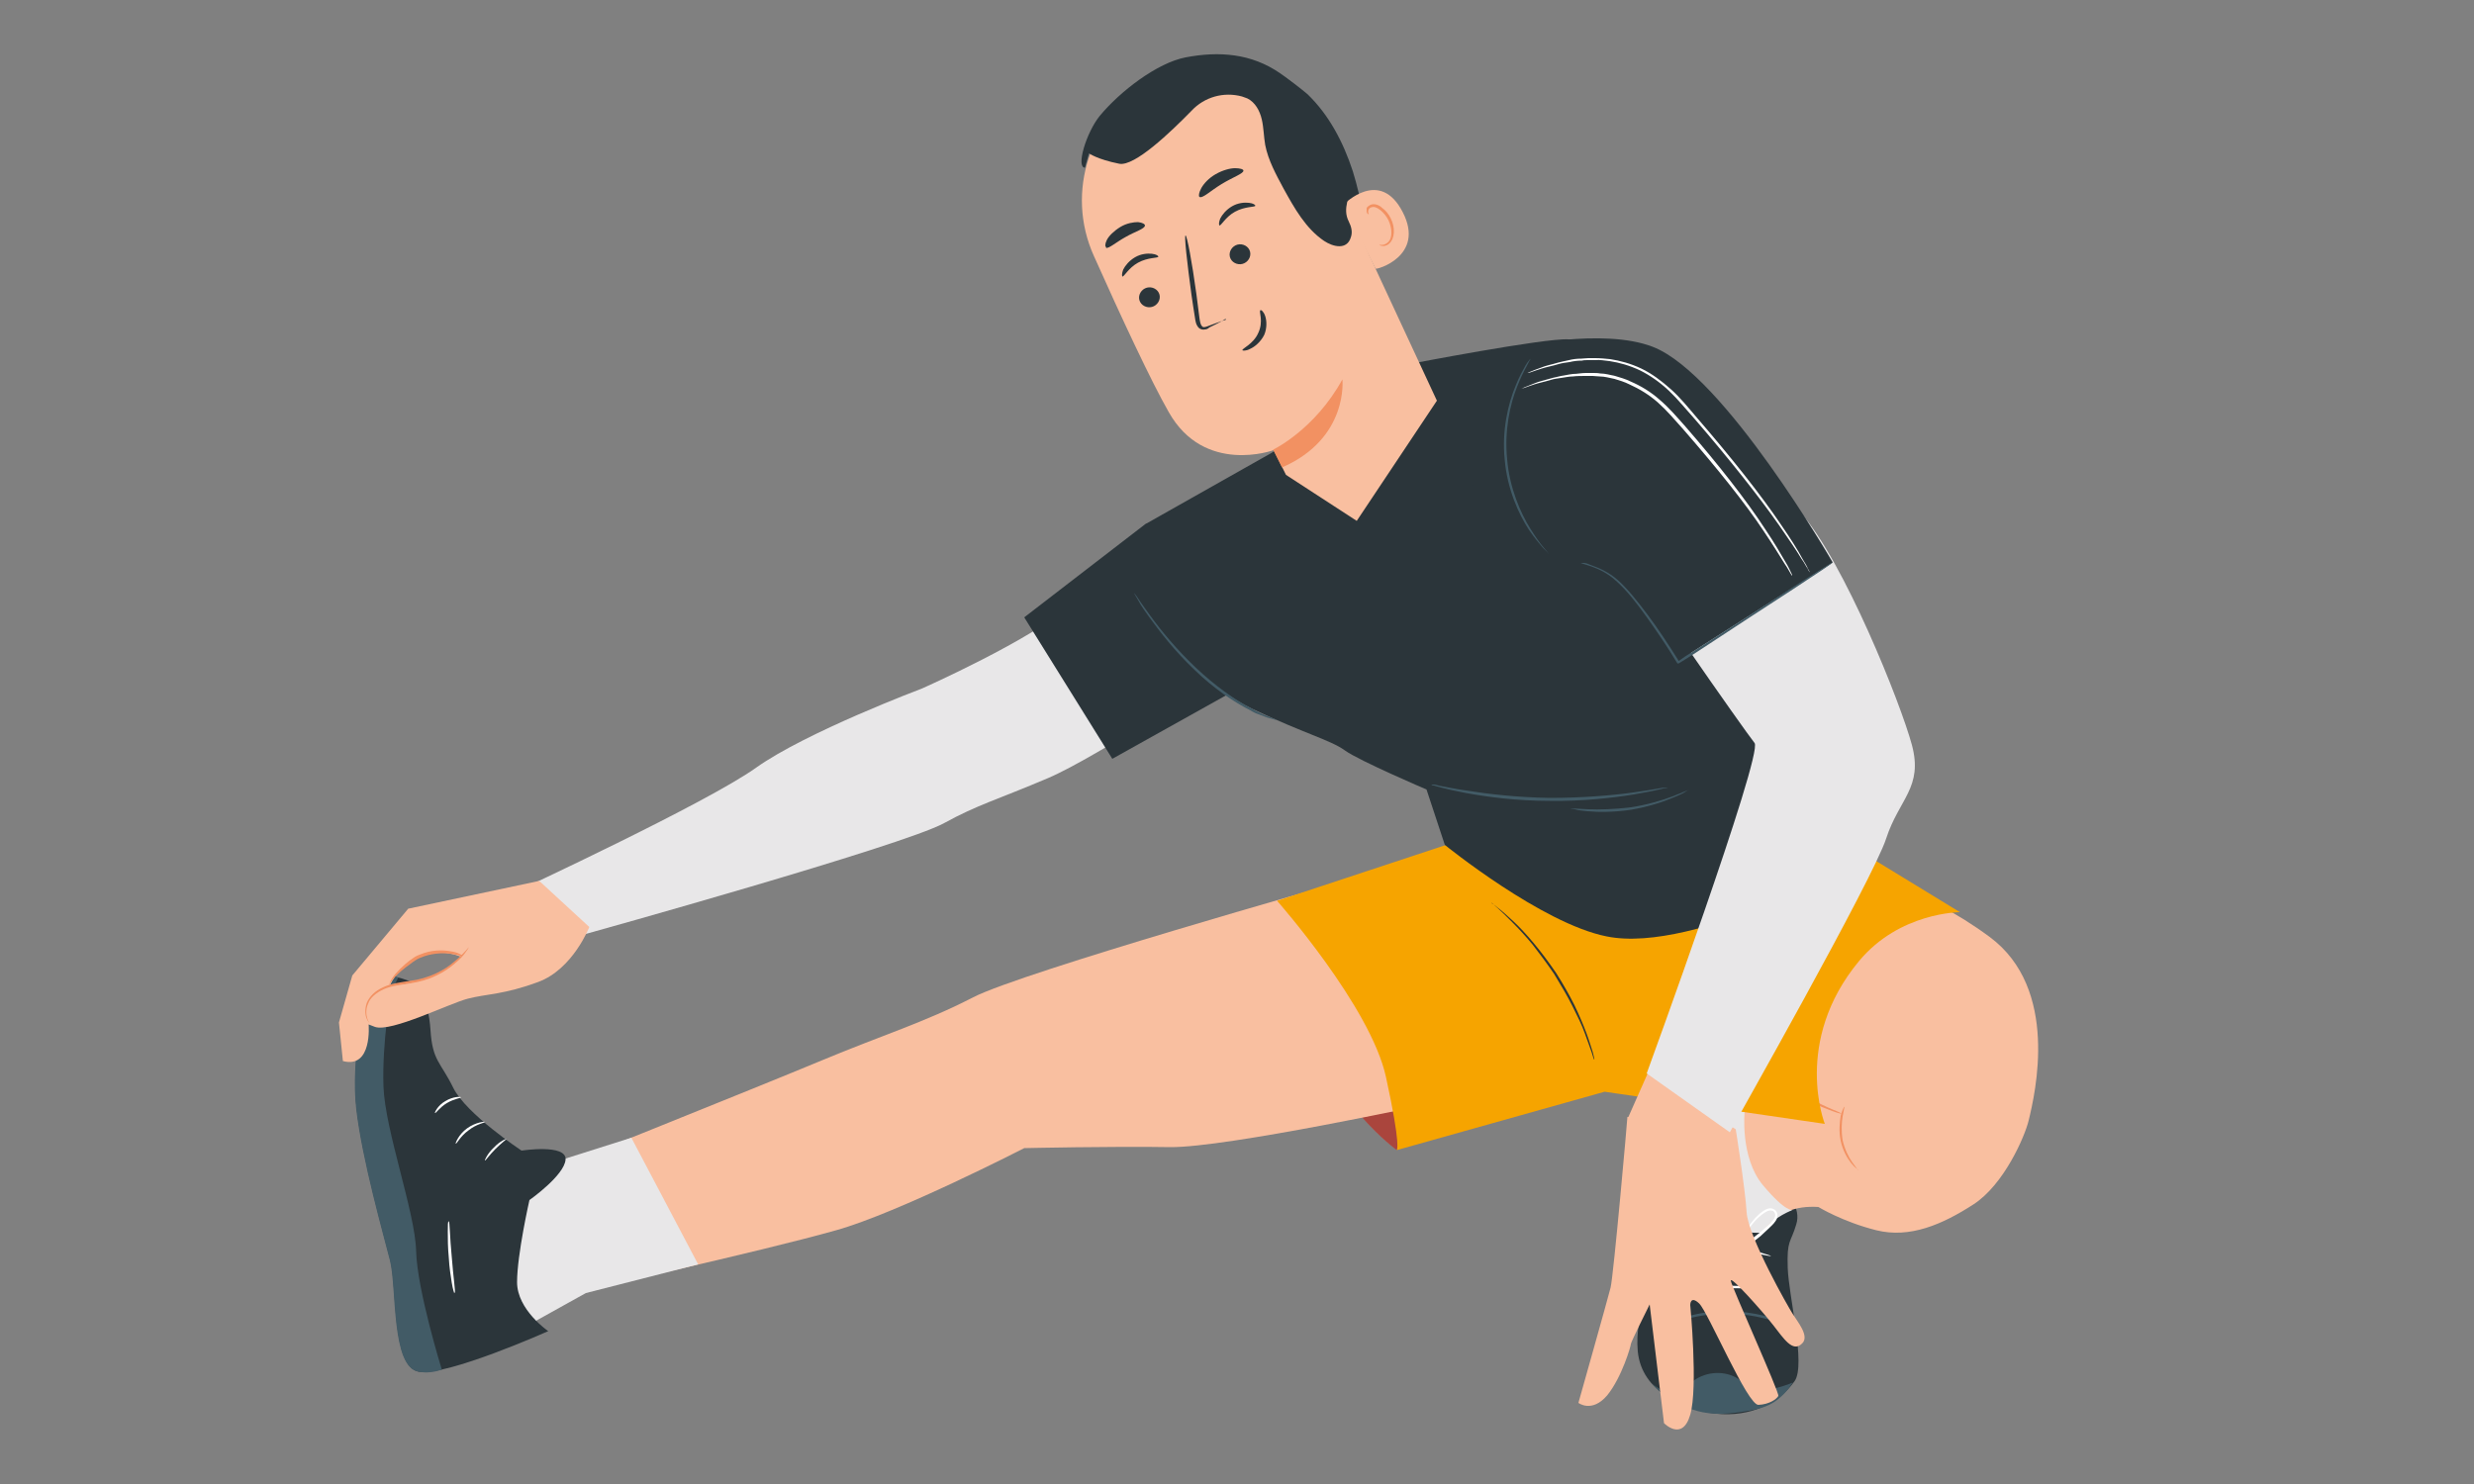 <?xml version="1.0" encoding="UTF-8"?>
<svg id="Calque_1" data-name="Calque 1" xmlns="http://www.w3.org/2000/svg" version="1.1" viewBox="0 0 500 300">
  <rect x="0" y="0" width="500" height="300" fill="#808080" stroke="none"/>
  <defs>
    <style>
      .cls-1 {
        fill: #f29162;
      }

      .cls-1, .cls-2, .cls-3, .cls-4, .cls-5, .cls-6, .cls-7, .cls-8, .cls-9, .cls-10 {
        stroke-width: 0px;
      }

      .cls-2 {
        fill: #12100b;
        isolation: isolate;
        opacity: .3;
      }

      .cls-3 {
        fill: #e8e7e8;
      }

      .cls-4 {
        fill: #eb5d53;
      }

      .cls-5 {
        fill: #f6a400;
      }

      .cls-6 {
        fill: #425b66;
      }

      .cls-7 {
        fill: #f9bfa0;
      }

      .cls-8 {
        fill: #fff;
      }

      .cls-9 {
        fill: #2b353a;
      }

      .cls-11 {
        display: none;
      }

      .cls-10 {
        fill: #fafafb;
      }
    </style>
  </defs>
  <g id="Background_Simple" data-name="Background Simple" class="cls-11">
    <path class="cls-10" d="M293.5,21.4l-.3,2.2c-2.3,18.8-14.5,35-32.1,41.6-2.3.9-4.6,1.5-6.9,2-17,3.7-35.8-2-48.2-14.5-7.3-7.4-12.8-17.1-22.2-21.3-12.2-5.5-26.2.4-38.1,6.3s-25.9,11.7-38.1,6.2c-7.7-3.5-12.9-10.9-16-18.8-8.1-20.8-2.1-45.4,11.9-62.6s34.8-27.5,56.4-32.4c30.2-6.9,63.4-3.4,89.8,13.2,26.5,16.5,44.9,47,43.8,78.2Z"/>
    <circle class="cls-10" cx="372.3" cy="170.3" r="45.2"/>
  </g>
  <g id="Character">
    <g>
      <path class="cls-3" d="M239.2,108.9s-14.1,5.6-22.3,13-30.6,17.3-30.6,17.3c0,0-23.4,8.8-33.5,16-10.1,7.2-48.4,25-48.4,25l14,8.6s64-17.8,72.4-22.4c6.7-3.7,10.9-4.8,21-9.1s36.7-22,36.7-22l10.9-5.3-20.2-21Z"/>
      <g>
        <path class="cls-9" d="M360.8,241s3.4,3,2.2,6.6c-1.1,3.7-1.9,3-1.7,8.7.2,5.8,3.7,19.6,1.4,22.9-3.7,5.2-10.3,7.6-17.2,6.4-5-.9-13.7-4.1-14.5-12.4-.7-8.2,3.1-11.9,3.7-18.7.5-6.8-1.6-9.8.2-16.2,1.4-4.7,6-8.3,8.3-9.9.8-.5,1.8-.5,2.5.1l15,12.4Z"/>
        <path class="cls-7" d="M378,178.4s9.9.5,24.1,11c14.2,10.5,9.2,31.7,7.9,37.1-.8,3.3-5,13-11.2,17-6.2,4-12.8,6.9-19.6,5.2s-11.7-4.7-11.7-4.7c-4.6-.3-8.3,1.1-10.9,4.7h-1.6c-6.5-.3-11.5-5.8-11.1-12.3l.4-6.3c6.4-6.3,4.2-4.9,14.6-10.8l-7.1-3.8,26.3-37.1Z"/>
        <g>
          <path class="cls-3" d="M352.6,224.6s-1,9.4,3.7,15,6,5,6,5c0,0-3.8,1.4-5.8,4.1s-.5.5-.5.5c0,0-9.1.5-11.5-4.2s-.4-15-.4-15c0,0,4.2-4.2,8.4-5.4Z"/>
          <path class="cls-6" d="M358,281c-1.3.2-2.8.2-4-.4-1-.5-1.7-1.2-2.6-1.8-2.7-1.8-6.5-1.6-9.1.3-1.1.9-2.1,2.1-3.5,2.4-1.8.4-3.6-.7-5-1.9h0c2.4,2.8,5.6,4.7,9.1,5.6,3.5,1,6.9.6,10.5,0,1.8-.3,3.7-.8,5.2-1.8,1.5-1,2.8-2.4,3.7-3.9-1.2.5-3,1.1-4.4,1.3Z"/>
          <path class="cls-6" d="M359.8,267.4c0,0-1.3-.4-3.3-.9-2-.5-4.9-1-8.1-.9-3.2,0-6.1.6-8.1,1.2-2,.6-3.2,1.1-3.2,1,0,0,.3-.2.8-.5.5-.3,1.3-.6,2.3-.9,2-.7,4.9-1.3,8.2-1.4,3.2,0,6.2.5,8.2,1,1,.3,1.8.6,2.4.8.5.2.8.4.8.4Z"/>
          <path class="cls-8" d="M356.3,260.3c0,.1-3.3.2-7.3.1s-7.3-.2-7.3-.4,3.3-.2,7.3-.1,7.3.2,7.3.4Z"/>
          <path class="cls-8" d="M355.8,256.6c0,.2-2.9-.2-6.3-.1-3.5,0-6.3.7-6.3.5,0-.1,2.8-.9,6.3-1,3.5-.1,6.4.5,6.4.6Z"/>
          <path class="cls-8" d="M357.9,253.9c0,.2-3.4-.8-7.5-1.1-4.2-.3-7.6.2-7.6,0,0,0,.8-.3,2.2-.4s3.3-.2,5.4-.1c2.1.1,4,.5,5.4.9,1.4.4,2.2.7,2.1.7Z"/>
          <path class="cls-8" d="M351.8,251.9s0-.1,0-.4c0-.3.2-.7.4-1.2.4-1,1.1-2.5,2.4-3.9.3-.4.7-.7,1.1-1.1.4-.3.9-.7,1.4-.9.3-.1.6-.2,1-.1s.7.3.9.6c.4.6.2,1.5-.2,2-.4.6-.9,1-1.4,1.5-.5.5-1,.9-1.5,1.4-1.1.9-2.2,1.8-3.5,2.5-.3.2-.6.4-.9.5h-.1c0,0-.1,0-.1,0-2.2-1.8-4.3-3.5-6.2-5-.5-.4-1-.8-1.2-1.5-.1-.3,0-.7.1-1,.2-.3.5-.5.8-.5.6,0,1.2.3,1.6.6.4.3.7.7,1.1,1,1.3,1.4,2,2.7,2.3,3.7.2.5.3.9.4,1.1,0,.3,0,.4,0,.4,0,0-.2-.5-.6-1.5-.4-.9-1.1-2.2-2.4-3.5-.3-.3-.7-.6-1-1-.4-.3-.8-.5-1.3-.5-.5,0-.8.5-.6,1,.2.5.6.9,1.1,1.2,1.9,1.5,4,3.2,6.2,5h-.3c.3-.2.5-.4.8-.5,2.4-1.6,4.7-3.4,6.3-5.2.4-.5.5-1.1.2-1.5-.2-.4-.8-.5-1.3-.3-.5.2-.9.5-1.3.8s-.8.7-1.1,1c-1.3,1.4-2.1,2.8-2.5,3.7-.4,1-.6,1.5-.6,1.5Z"/>
        </g>
        <path class="cls-1" d="M372.4,225.2c0,0-.8-.1-2.1-.6-1.3-.5-3-1.1-4.9-2.2-.9-.5-1.8-1.1-2.4-1.7-.6-.6-1.2-1.2-1.6-1.8-.9-1-1.3-1.8-1.3-1.8,0,0,.6.6,1.5,1.6.5.5,1,1.1,1.7,1.7.6.6,1.5,1.1,2.4,1.6,1.8,1,3.5,1.8,4.7,2.3,1.3.5,2,.9,2,1Z"/>
        <path class="cls-1" d="M375.6,236.5s-.7-.4-1.5-1.4-1.7-2.6-2.1-4.5-.2-3.7,0-5c.3-1.2.7-1.9.8-1.9,0,0-.2.8-.4,2-.2,1.2-.3,2.9,0,4.8.4,1.8,1.2,3.4,1.9,4.4.7,1,1.2,1.6,1.2,1.6Z"/>
        <path class="cls-4" d="M282.3,232.5s-13.4-9.7-17.4-25.6c-4-15.9,0-15.3,0-15.3.3,0,23.5,14.8,17.4,40.9Z"/>
        <path class="cls-2" d="M282.3,232.5s-13.4-9.7-17.4-25.6c-4-15.9,0-15.3,0-15.3.3,0,23.5,14.8,17.4,40.9Z"/>
        <path class="cls-7" d="M106.9,238.3s46.9-18.8,59.1-23.9c12.2-5.1,20.8-7.7,30.7-12.8,9.9-5.1,73.9-23.2,73.9-23.2l16.5,21.2,2,23.5s-41.2,8.9-52.6,8.8c-11.4-.2-29.5.2-29.5.2,0,0-25.5,13.1-38,16.6-15.6,4.4-53.2,12.7-53.2,12.7l-9-23Z"/>
        <path class="cls-5" d="M293.8,170.3l-35.7,11.8s18.9,21.4,22,35.6c3.1,14.2,2.2,14.8,2.2,14.8l42-11.8,44.5,6.5s-6.6-16.6,6.9-32.9c8.2-9.9,20.4-9.9,20.4-9.9l-33.4-20.4-68.9,6.4Z"/>
        <path class="cls-3" d="M97.9,239.4l29.7-9.4,13.5,25.6-22.7,5.8-11.5,6.4s-8.9-3.2-8.9-4.4,0-24,0-24Z"/>
        <path class="cls-9" d="M301.5,182.6s.5.3,1.2.9c.8.6,1.8,1.5,3.1,2.7,1.3,1.2,2.7,2.7,4.2,4.5,1.5,1.8,3,3.8,4.5,6,1.4,2.2,2.7,4.5,3.7,6.5,1,2.1,1.8,4,2.4,5.6.6,1.6,1,3,1.3,3.9.2.9.4,1.5.3,1.5s-.2-.5-.5-1.4c-.3-.9-.8-2.2-1.4-3.9s-1.5-3.5-2.5-5.5c-1-2-2.3-4.2-3.7-6.5-1.5-2.2-3-4.2-4.4-6-1.5-1.8-2.9-3.3-4.1-4.5-1.2-1.2-2.2-2.2-3-2.9-.7-.6-1.1-1-1.1-1Z"/>
        <g>
          <path class="cls-9" d="M73.9,202.2s-3,11.9-1.8,22.1,5.4,25,6.8,30.5.2,21.6,5.8,22.5c5.7.9,26.1-8.2,26.1-8.2,0,0-6.3-4.3-6.3-9.9,0-5.6,2.5-16.6,2.5-16.6,0,0,7.1-5,7.3-8.2s-8.9-1.8-8.9-1.8c0,0-11.2-7.4-13.8-12.7-2.6-5.3-4.2-5.4-4.6-11.7-.4-6.3-2.8-9.2-2.8-9.2,0,0-5.2-2.7-7-1.1-1.8,1.5-3.2,4.3-3.2,4.3Z"/>
          <path class="cls-6" d="M77.2,197.8c-2,1.4-3.4,4.4-3.4,4.4,0,0-3,11.9-1.8,22.1s5.4,25,6.8,30.5.2,21.6,5.8,22.5c1.6.3,3.1.1,4.7-.4,0,0-5-16.1-5.2-24s-6.3-24.4-6.6-33.3c-.3-8.9,1.5-19,1.5-19l1.5-3c-1.3-.3-2.2-.7-3.4.1Z"/>
          <path class="cls-8" d="M93.2,221.8c0,.2-1.4.3-2.9,1.2-1.5.9-2.2,2.1-2.4,2-.1,0,.5-1.5,2.1-2.4,1.6-1,3.2-.9,3.1-.8Z"/>
          <path class="cls-8" d="M98,226.8c0,.2-1.7.4-3.3,1.7-1.7,1.2-2.4,2.8-2.6,2.7-.1,0,.5-1.8,2.3-3.1,1.8-1.3,3.7-1.4,3.6-1.3Z"/>
          <path class="cls-8" d="M102.4,230.2c0,.1-1.1.9-2.3,2.1-1.2,1.2-2,2.4-2.1,2.3-.1,0,.5-1.4,1.8-2.6,1.2-1.3,2.6-1.9,2.6-1.7Z"/>
          <path class="cls-8" d="M91.8,261.4c0,0-.3-.8-.5-2.1s-.5-3.1-.6-5.1c-.2-2-.2-3.8-.2-5.2s0-2.1.2-2.1c.2,0,.2,3.2.6,7.2.3,4,.8,7.2.6,7.2Z"/>
        </g>
      </g>
      <g>
        <path class="cls-9" d="M333.2,80.4s-9.5-11.4-16.2-11.8c-4.8-.3-32.2,5-32.2,5l-27.9,18-25.5,14.4,3.2,23.1s9.8,10.1,18.5,14.2c10.5,5,15.8,6.3,18.7,8.4,2.9,2.1,16.5,7.9,16.5,7.9l3.7,11.2s19.6,15.9,32.7,18.5c18.1,3.7,53.2-16.2,53.2-16.2l-10.1-25.5-34.5-67.3Z"/>
        <polygon class="cls-9" points="207 124.8 224.8 153.4 252.2 138.1 246.4 101.7 231.4 106 207 124.8"/>
        <path class="cls-6" d="M337.2,159.2s-.2,0-.5.1c-.4,0-.8.2-1.4.3-1.2.3-2.9.6-5.1,1-4.3.7-10.3,1.4-17,1.3-6.7,0-12.7-.8-17-1.6-2.1-.4-3.9-.8-5-1.1-.5-.1-1-.3-1.4-.4-.3,0-.5-.1-.5-.2,0,0,.2,0,.5,0,.4,0,.8.2,1.4.3,1.2.2,2.9.6,5.1.9,4.3.7,10.3,1.4,16.9,1.5,6.6,0,12.6-.5,16.9-1.1,2.1-.3,3.9-.6,5.1-.8.5-.1,1-.2,1.4-.2.3,0,.5,0,.5,0Z"/>
        <path class="cls-6" d="M341.2,159.7s-.3.2-.8.5c-.5.3-1.4.7-2.4,1.1-2.1.9-5,1.8-8.4,2.4-3.4.5-6.5.5-8.7.3-1.1-.1-2-.2-2.6-.4-.6-.1-1-.2-.9-.2,0,0,1.4.1,3.6.2,2.2.1,5.3,0,8.6-.4,3.3-.5,6.3-1.4,8.4-2.2,2.1-.8,3.3-1.4,3.4-1.3Z"/>
        <path class="cls-6" d="M258.1,145.6s-.5-.1-1.5-.4c-.5-.1-1.1-.4-1.7-.6s-.7-.3-1.1-.4c-.4-.2-.8-.4-1.1-.6-3.2-1.6-7.4-4.4-11.3-8.2-4-3.8-7-7.7-9.1-10.6s-1.8-2.7-2.3-3.5c-.5-.9-.8-1.3-.8-1.4,0,0,.4.4.9,1.2s1.4,2,2.4,3.4c2.1,2.9,5.2,6.7,9.1,10.4,3.9,3.7,8,6.6,11.1,8.2.4.2.8.4,1.1.6.4.2.7.3,1,.5.6.3,1.2.5,1.7.7.9.4,1.4.6,1.4.6Z"/>
      </g>
      <g>
        <path class="cls-9" d="M276.9,52.5c-.8-6-1.7-12.1-3.5-17.9-1.9-5.8-4.8-11.4-9.2-15.6-.7-.6-5.7-4.7-6.5-4.2-.6.3,3.3,4.5,3.3,5.1-.5,6.3,1.6,12.6,4.8,18,3.2,5.4,6.8,10,11.1,14.6"/>
        <path class="cls-7" d="M290.4,81l-23.1-49.7c-6.2-14-19.5-22-33.3-15.4l-1.2.7c-12.5,6.9-17.6,22.2-11.7,35.2,5.4,12.1,11.6,25.4,15.1,31.5,7.2,12.8,21.2,7.7,21.2,7.7,0,0,.6,1.1,2.5,5l14.3,9.3h0l16.2-24.3Z"/>
        <path class="cls-1" d="M257.3,90.9s8.4-4,14-14.2c0,0,1.3,11.9-12.2,17.8l-1.8-3.6Z"/>
        <path class="cls-9" d="M230.4,61c.5,1,1.8,1.4,2.8.9s1.5-1.7,1-2.7c-.5-1-1.8-1.4-2.8-.9-1,.5-1.5,1.7-1,2.7Z"/>
        <path class="cls-9" d="M226.8,55.9c.4.1,1.2-1.7,3.2-2.8,2-1.1,4-.9,4.1-1.2,0-.2-.4-.5-1.3-.6-.9-.1-2.2,0-3.4.7-1.2.7-2,1.7-2.4,2.5-.3.8-.3,1.4-.1,1.4Z"/>
        <path class="cls-9" d="M248.7,52.3c.5,1,1.8,1.4,2.8.9s1.5-1.7,1-2.7c-.5-1-1.8-1.4-2.8-.9-1,.5-1.5,1.7-1,2.7Z"/>
        <path class="cls-9" d="M246.4,45.6c.4.1,1.2-1.7,3.2-2.8,2-1.1,4-.9,4.1-1.2,0-.2-.4-.5-1.3-.6-.9-.1-2.2,0-3.4.7-1.2.7-2,1.7-2.4,2.5-.3.8-.3,1.3-.1,1.4Z"/>
        <path class="cls-9" d="M247.7,64.7c0-.1-1.4.4-3.5,1.2-.5.2-1.1.4-1.3,0-.3-.3-.4-1-.5-1.7-.2-1.5-.4-3-.6-4.7-.9-6.6-1.9-11.9-2.2-11.9-.3,0,.3,5.4,1.2,12,.2,1.6.5,3.2.7,4.6.1.7.2,1.5.8,2.1.3.3.9.4,1.2.3.4,0,.7-.2.9-.4,2.1-1,3.3-1.7,3.3-1.8Z"/>
        <path class="cls-9" d="M242.4,39.8c.6.4,2.2-1.2,4.5-2.6,2.3-1.4,4.4-2.1,4.4-2.7,0-.3-.7-.5-1.7-.5-1,0-2.5.4-3.9,1.2-1.4.8-2.4,1.9-2.9,2.8-.5.9-.6,1.6-.4,1.8Z"/>
        <path class="cls-9" d="M223.5,50.1c.6.2,2-1.1,4-2.2,1.9-1.1,3.8-1.6,3.9-2.3,0-.3-.5-.6-1.4-.7-.9,0-2.3.2-3.6,1-1.3.8-2.3,1.8-2.7,2.6-.4.8-.4,1.4-.1,1.5Z"/>
        <path class="cls-7" d="M271.5,41.4c.2-.2,7.4-7.5,12,1.5,4.6,8.9-5.4,11.7-5.5,11.4-.1-.2-6.5-12.9-6.5-12.9Z"/>
        <path class="cls-1" d="M278.9,49.5c0,0,.2,0,.5,0,.3,0,.8-.2,1.2-.6.8-.8.8-2.7,0-4.4-.4-.8-1-1.5-1.6-2-.6-.5-1.3-.8-1.8-.6-.5.1-.7.6-.7.9,0,.3.2.5.1.5,0,0-.3,0-.4-.5,0-.2,0-.5,0-.7s.4-.5.8-.7c.7-.3,1.7,0,2.3.6.7.5,1.4,1.3,1.8,2.2.9,1.8.8,4-.3,5-.5.5-1.2.6-1.5.5-.4,0-.6-.3-.5-.3Z"/>
        <path class="cls-9" d="M219.3,33.9c-1.9,0,.2-7,2.9-10.4,4.2-5.1,11.7-10.8,17.4-11.9,6.8-1.3,13.3-.8,19.1,3.2,5.7,3.9,10,9.8,13,16.1.9,1.9,1.7,4,1.5,6.1-.3,2.6-2,5.1-.6,7.8.5,1,.8,2.1.4,3.2-.8,2.6-3.6,1.9-5.4.7-3.7-2.5-6-6.6-8.2-10.6-1.5-2.8-3.1-5.7-3.7-8.8-.3-1.7-.3-3.5-.7-5.2-.4-1.7-1.3-3.4-2.9-4.2-.2-.1-.6-.2-1.1-.4-3.7-1-7.6.1-10.2,2.9-4.2,4.3-11.5,11.3-14.6,10.7-4.5-.9-6.1-2.1-6.1-2.1l-.8,2.8Z"/>
        <path class="cls-9" d="M254.7,62.8c-.3.1.7,2.2-.4,4.5-1,2.3-3.4,3.2-3.2,3.5,0,.1.7.2,1.6-.3.9-.4,2.1-1.4,2.8-2.8.6-1.4.5-2.9.2-3.8-.3-.9-.8-1.3-1-1.2Z"/>
      </g>
      <g>
        <path class="cls-7" d="M328.9,225.8c0,.5-2.8,32.1-3.4,34.5s-6.5,23.3-6.5,23.3c0,0,2.7,2.1,5.8-1.5,3-3.7,4.8-10,4.8-10.4s3.8-8,3.8-8l2.9,24s3.7,3.8,5.3-1.7,0-22.2,0-22.2c0,0,0-2,1.8-.3s9.8,20.7,12,20.5c2.2-.1,3.7-1.2,4-1.8.3-.6-9.5-22.2-9.6-23.3-.1-1.1,6.4,6.2,8.5,8.9,2.2,2.8,4,5.7,5.9,3.8,1.6-1.5-1-4.5-1.9-6-.8-1.2-9-15.6-9.3-20.5-.3-4.9-2.2-16.8-2.2-16.8l-17.8-11.3-3.9,8.8Z"/>
        <g>
          <path class="cls-3" d="M317.5,109.8s11.1.5,11.1,2.1,24.2,36.1,26,38.3c1.8,2.2-21.8,66.8-21.8,66.8l16.8,11.9c.8-1.5,29-51.3,31.6-59.4,2.6-8,7.5-10.3,5.2-18.9-2.3-8.5-13.7-37-22.5-47-8.8-10.1-20.9-36.2-41.1-34.9-20.1,1.3-19.9,15-17,27.2,2.8,12.1,11.9,14,11.9,14Z"/>
          <path class="cls-9" d="M310.8,112.4l15.1,2.6,14.1,18.1,30.4-19.4s-22-38.1-36.4-43.6c-10.1-3.9-27.7.1-27.7.1-.3,2.1-8.6,27.9-8.6,27.9l12.9,12.9"/>
          <path class="cls-6" d="M313,111.9s-.1,0-.3-.3c-.2-.2-.5-.5-.9-.9-.7-.8-1.7-2-2.8-3.6-2.1-3.2-4.4-8.3-4.9-14.2-.6-5.9.7-11.3,2.2-14.9.7-1.8,1.5-3.2,2-4.1.3-.5.5-.8.7-1s.2-.4.3-.3c0,0-.3.5-.8,1.5-.5.9-1.2,2.3-1.9,4.1-1.4,3.5-2.6,8.8-2,14.7.5,5.8,2.7,10.8,4.7,14,1,1.6,1.9,2.9,2.6,3.7.7.8,1.1,1.3,1,1.3Z"/>
          <path class="cls-6" d="M370.4,113.7s-.2.2-.5.4c-.4.3-.9.6-1.6,1.1-1.5,1-3.5,2.3-5.9,3.9-5.1,3.3-12,7.8-19.6,12.8-1.2.8-2.4,1.5-3.5,2.2h-.2c0,.1-.1,0-.1,0-2.1-3.5-4.3-6.7-6.3-9.5-2-2.8-4-5.3-5.9-7-1.9-1.8-3.8-2.6-5.2-3.1-.7-.2-1.2-.4-1.6-.5s-.5-.2-.5-.2c0,0,.2,0,.6,0s.9.2,1.6.5c1.4.5,3.4,1.3,5.3,3,2,1.8,3.9,4.2,6,7,2.1,2.8,4.2,6,6.4,9.5h-.4c1.1-.8,2.3-1.6,3.5-2.3,7.7-4.9,14.6-9.4,19.7-12.7,2.5-1.6,4.5-2.9,6-3.8.7-.4,1.2-.8,1.6-1,.4-.2.6-.3.6-.3Z"/>
          <path class="cls-8" d="M362.2,116.4s-.2-.2-.4-.6c-.3-.5-.6-1.1-1.1-1.8-1-1.6-2.4-3.9-4.3-6.7-3.7-5.6-9.5-12.8-16.2-20.5-1.7-1.9-3.3-3.8-5.1-5.4-1.8-1.6-3.8-2.8-5.8-3.7-1-.5-2-.8-3-1.1-1-.2-2-.5-3-.5-.5,0-1-.1-1.4-.1-.5,0-.9,0-1.4,0-.9,0-1.8,0-2.6.1-.8,0-1.6.2-2.4.3-.7.1-1.5.2-2.1.4-1.3.4-2.4.6-3.3.9-.9.3-1.5.5-2,.7-.5.1-.7.2-.7.2s.2-.1.7-.3c.5-.2,1.2-.5,2-.8.9-.4,2-.6,3.3-1,.6-.2,1.4-.3,2.1-.5.7-.1,1.5-.3,2.4-.4.8,0,1.7-.2,2.6-.2h1.4c.5,0,1,0,1.5.1,1,0,2,.3,3,.5,1,.3,2.1.6,3.1,1.1,2.1.9,4.1,2.1,5.9,3.7,1.9,1.6,3.5,3.5,5.2,5.4,6.7,7.7,12.4,15,16.1,20.7,1.9,2.8,3.2,5.1,4.2,6.8.5.8.8,1.5,1,1.9.2.4.3.6.3.7Z"/>
          <path class="cls-8" d="M365.7,115.6s-.2-.2-.4-.7c-.3-.4-.6-1.1-1.2-1.9-1-1.7-2.6-4-4.6-6.9-4-5.7-10-13.3-17-21.4-1.8-2-3.4-4-5.2-5.7-1.8-1.7-3.8-3.1-5.8-4.1-2.1-1-4.2-1.6-6.2-1.9-1-.1-2-.3-2.9-.2-.5,0-.9,0-1.4,0-.5,0-.9,0-1.3.1-.9,0-1.7.1-2.5.3-.8.1-1.5.2-2.2.4-1.3.4-2.5.6-3.4.9-.9.3-1.6.5-2.1.7-.5.2-.8.2-.8.2,0,0,.2-.1.7-.3.5-.2,1.2-.5,2.1-.8.9-.4,2.1-.6,3.4-1,.7-.2,1.4-.3,2.2-.5.8-.2,1.6-.3,2.5-.3.4,0,.9-.1,1.4-.1.5,0,.9,0,1.4,0,1,0,2,.1,3,.2,2,.3,4.2.9,6.3,1.9,2.1,1,4.1,2.5,6,4.2,1.9,1.7,3.5,3.7,5.3,5.8,7,8.1,13,15.7,16.9,21.5,2,2.9,3.5,5.3,4.4,7,.5.8.9,1.5,1.1,2,.3.5.4.7.4.7Z"/>
        </g>
      </g>
      <g>
        <path class="cls-7" d="M108.9,178.1l-26.4,5.6-11.3,13.5-2.7,9.5.8,7.8c6,1.6,5.2-7.4,5.2-7.4l1.3.5c3.3,1.1,14.9-4.7,18.7-5.7s7.3-.8,14.3-3.4,10.3-11.1,10.3-11.1l-10.1-9.3ZM93,193.6c-3.6,3.8-8.4,5.1-14.2,5.6,1.2-2.6,3.5-4.7,6.2-5.8,2.7-1.1,5.4-1.1,8.1,0h-.1Z"/>
        <path class="cls-1" d="M94.7,191.6s-.2.4-.6.9c-.4.6-1.1,1.4-2.1,2.2-1,.9-2.3,1.8-3.8,2.5-1.6.8-3.4,1.3-5.4,1.6-1.9.3-3.8.5-5.3,1.2-1.5.7-2.7,1.7-3.1,2.9-.5,1.1-.4,2.2-.2,2.9.2.7.5,1,.5,1,0,0,0,0-.2-.2-.1-.1-.3-.4-.4-.7-.3-.7-.4-1.8,0-3.1.5-1.3,1.7-2.5,3.3-3.2,1.6-.8,3.5-1,5.4-1.3,3.9-.5,7.1-2.2,9-3.9,2-1.6,2.9-3,3-2.9Z"/>
        <path class="cls-1" d="M93.4,193.3c0,0-.9-.3-2.5-.5-1.5-.2-3.8-.1-5.9.8-1.1.4-1.9,1.2-2.8,1.8-.8.6-1.5,1.2-2.1,1.8-1.1,1.1-1.5,2-1.5,2,0,0,.2-1,1.3-2.3.5-.6,1.2-1.3,2-2,.4-.3.8-.7,1.3-1,.5-.4,1-.7,1.6-.9,2.3-1,4.6-1,6.2-.7.8.1,1.4.3,1.8.5.4.2.6.3.6.3Z"/>
      </g>
    </g>
  </g>
</svg>